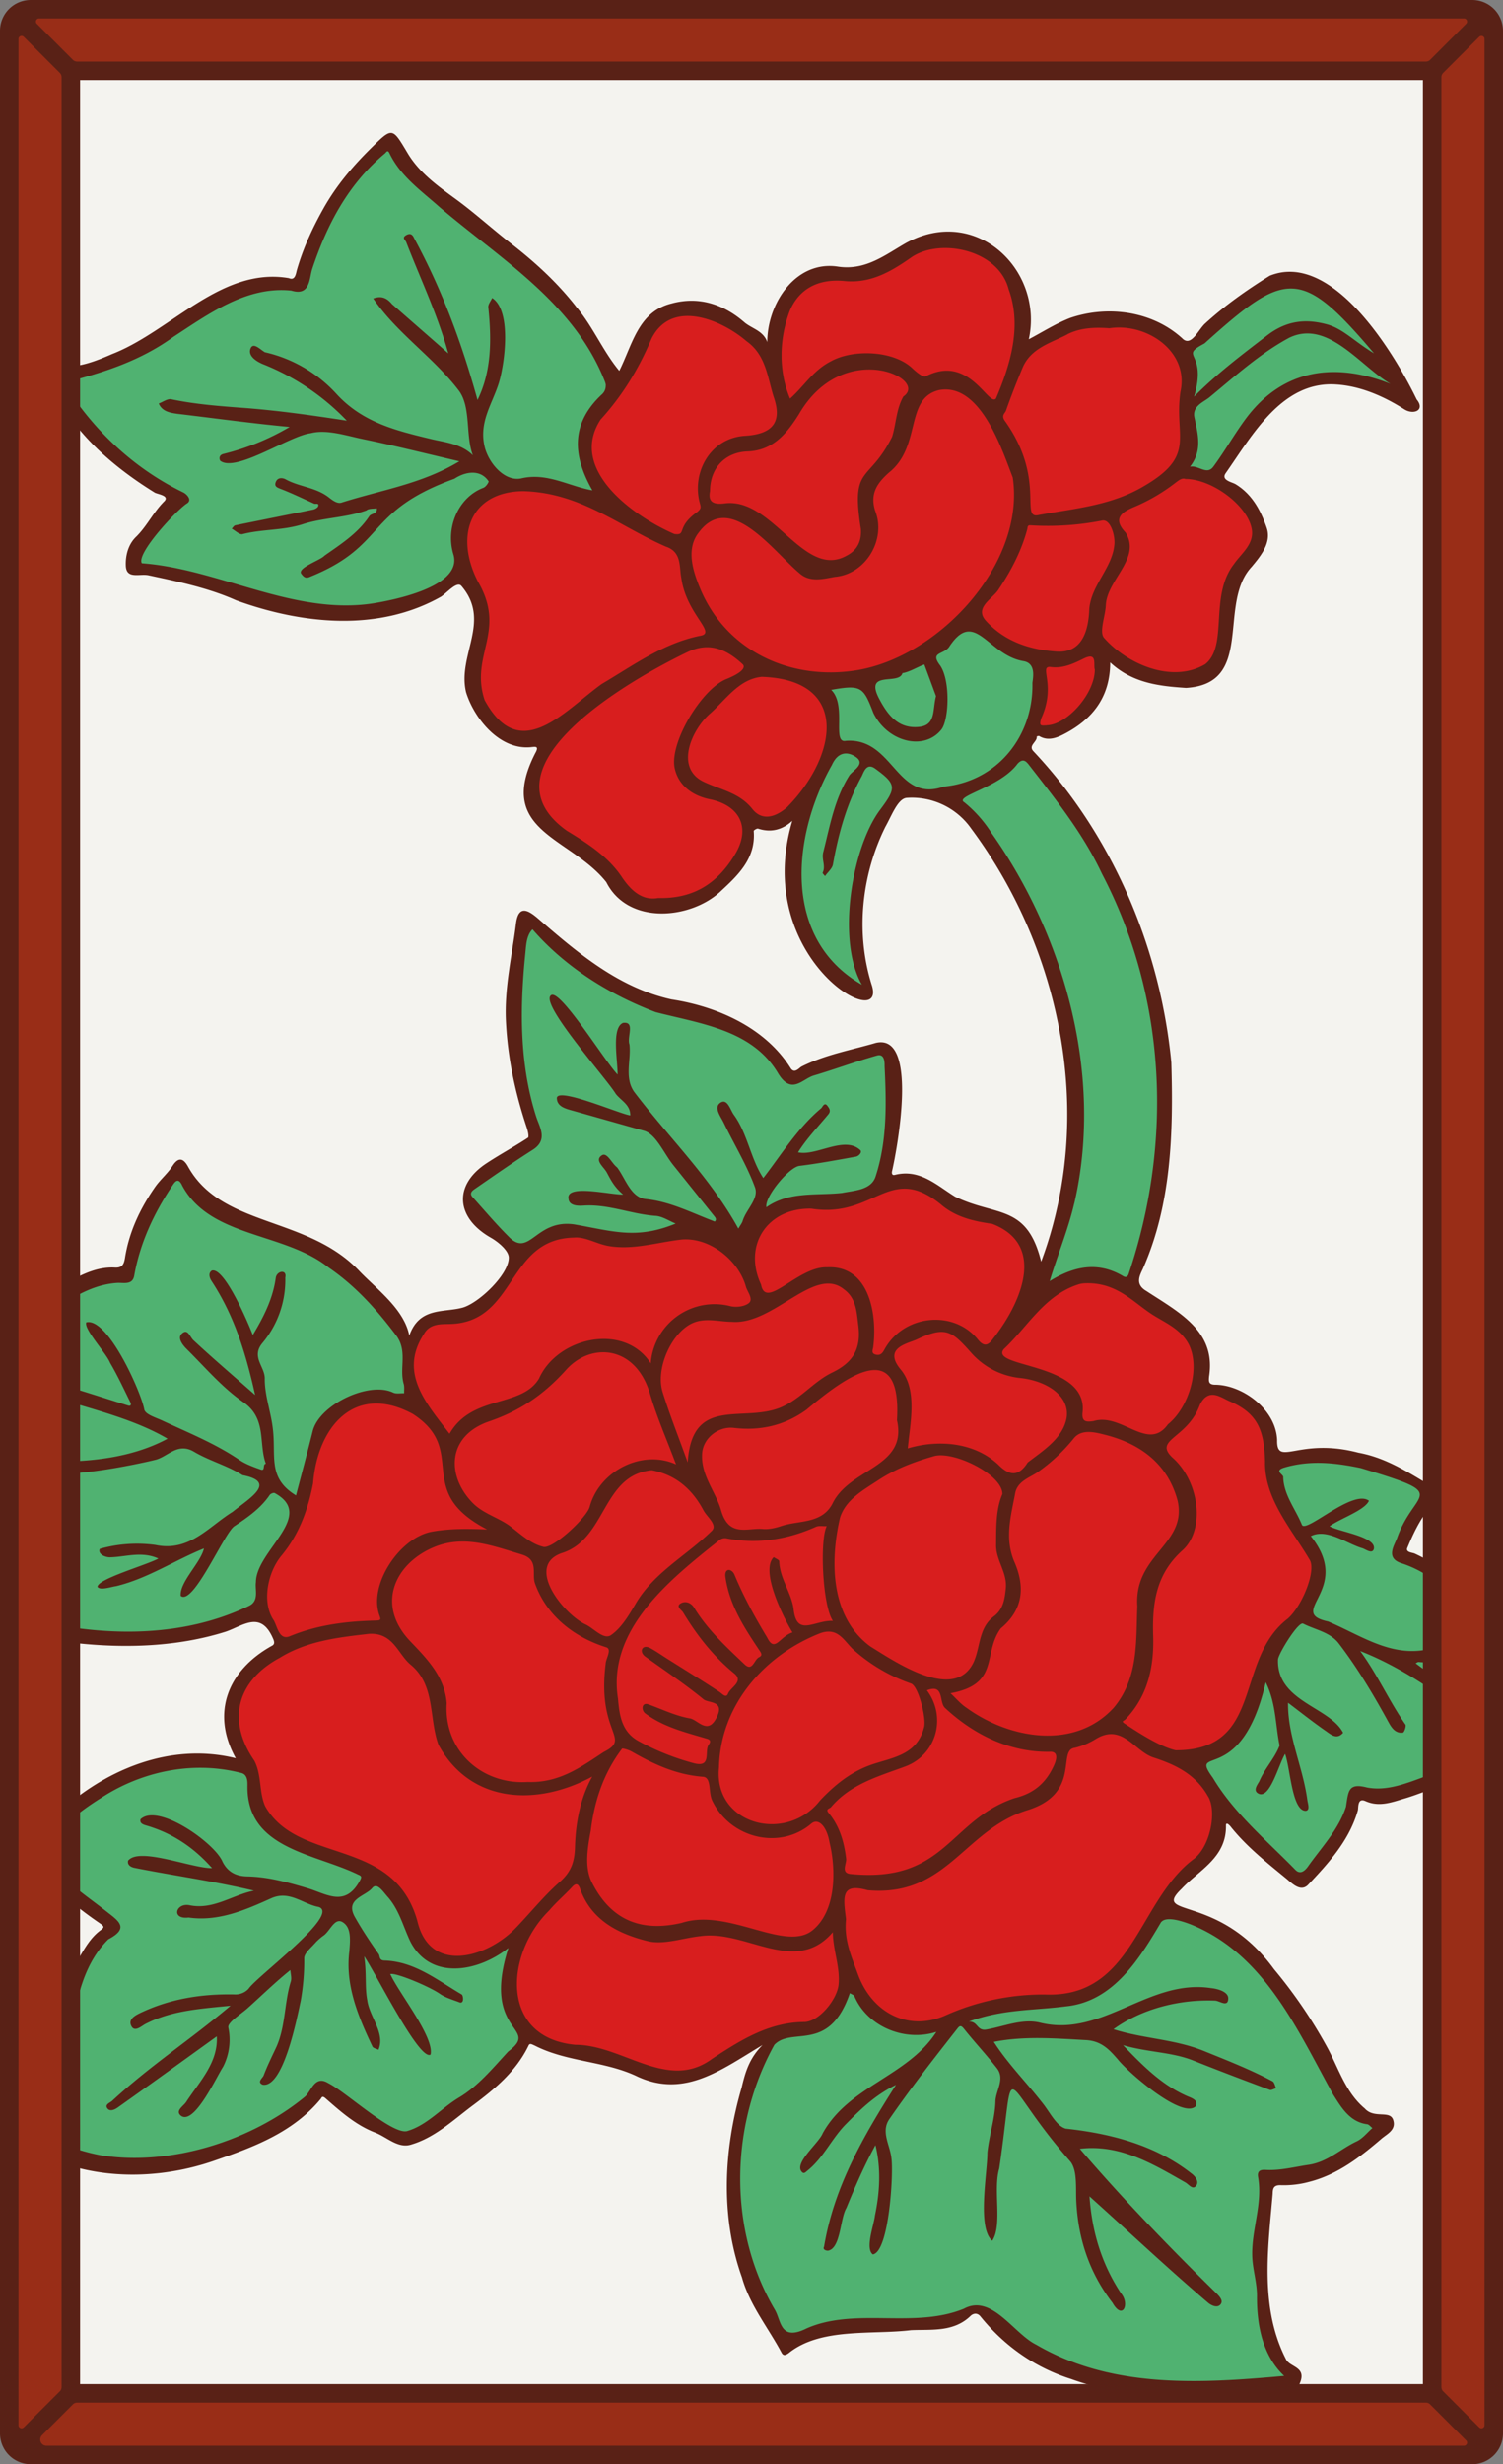 <svg xmlns="http://www.w3.org/2000/svg" xmlns:xlink="http://www.w3.org/1999/xlink" viewBox="0 0 976 1600"><rect x="0" y="0" width="976" height="1600" fill="#808080" stroke="none"/><defs><style>.cls-1{fill:none;}.cls-2{fill:#f4f3ef;}.cls-3{clip-path:url(#clip-path);}.cls-4{fill:#50b271;}.cls-5{fill:#d81e1e;}.cls-6{fill:#592116;}.cls-7{fill:#992d17;}</style><clipPath id="clip-path"><path class="cls-1" d="M960,22V1578a6,6,0,0,1-6,6H22a6,6,0,0,1-6-6V22a6,6,0,0,1,6-6H954A6,6,0,0,1,960,22Z"/></clipPath></defs><g id="Paper_Backing" data-name="Paper Backing"><path class="cls-2" d="M960,22V1578a6,6,0,0,1-6,6H22a6,6,0,0,1-6-6V22a6,6,0,0,1,6-6H954A6,6,0,0,1,960,22Z"/></g><g id="Wikipedia_Cropped" data-name="Wikipedia Cropped"><g class="cls-3"><path class="cls-4" d="M781.63,1549.7c-38.86.64-75.38-3.25-110.94-24-14.07-6.42-25.57-29.7-42.16-23.55-32.62,14.51-71-.39-103,13.2-13.62,8.12-22-.08-25.85-13.72-30.64-50.9-30.32-123.2-.26-176.05,15.6-13.22,42.18-2.53,47.84-31,.66-2.29,2-4.48,4.57-4.48,18.78,16.44,24.74,33.52,56.22,25.14,6.38,4.28,9.82-1,14.77-3.62,15.88-8.87,35-9.77,51.16-11.23,68,6,60.44-73.1,100.18-54.87,39.06,15.68,63.6,52.27,81.82,88.16,8.85,14.3,14.36,36.88,32.27,41.54,13.88,3.93,1.93,14.85-5.6,18.73-65.56,39.69-67.25-13-62.43,97.33C822.76,1554.46,871,1546.09,781.63,1549.7ZM89.53,1405.34c-25.63-1.22-61.85-7.42-80.25-22.07C54.4,1360,30.8,1295.53,65,1259.65c21.06-16.23-32.91-33.19-38.9-52.42-7.8-18.2,23.26-30.78,37.48-43.23,21.53-14.8,90.88-37.15,101.14-4.6-3.65,39.74,55.69,42,79.24,61.28,25.9,10.37,21.78,64.24,59.91,52.74,8.57,1,27.5-20.78,30.19-7.59-17.76,39.49,19.21,53.13.93,67-20,21.88-42.24,42.1-69.35,54.63-20.36-.12-35-21.37-52.5-30.2-6.17-4-9,3.85-12.58,7.24-33.34,26.65-69.72,38.59-111,40.8ZM844.2,1219.56c-23.85-15.91-44.42-40.28-61.14-64.75-11.46-13.68,4.86-14.44,13.43-20.88,15.64-10.1,14.45-32.59,24.67-45.63,5.42-.92,5.09-6.43,4.65-10.71-.06-4.82,9.87-20,14.28-24.45,28.13-23.57,14-45.55-3-71-36.29-55.77,46.54-35.09,75.75-23.64,42,17.93-39.82,43.56,19,63.07,22.95,14,31.15,40.48,48.14,57,0,5.74-.48,50.07,0,54.32-1.55,2.73,3,31-2.62,31.34-29.39-28.28-58.35,5.49-92.72,0-5.8-.09-5.88,5.83-6.87,10.16-7.6,16.38-18.11,37.25-33.59,45.19ZM81.6,1063.18c-81.73-2.37-96-13.45-42.44-82.25C29,970.21,12.52,958-2,954.35c-5.61-1.71-.2-100.76-2-104.18,0-3.49,3.6-4.37,6.49-4,23.62,19.51,47-19.44,73.14-17.22,14.33-2.26,15.87-45.4,33-61.55,10.77-16.93,23,23.38,36.3,21.7,46.49,17.13,112,39.14,120.26,97.16-1.92,7.27,6.85,22.67-5,22.38-46.06-12.86-57.93,28.73-64.26,63.31-1.18,2.86-5.09,4.32-4.15,8.08,1.28,18.14-20.22,29.72-21.61,47.87,1,35-62.22,32.76-88.58,35.27ZM681.66,835.83c-9.64-3.15,2.17-18.23,2.67-24.94,8.95-26,16.44-52.26,15.94-80.29-.78-73.8-26.66-155.41-79.19-210.67-4.18-12.35-21.72,2.38-30.34-6.4-27.21,9.24-34,59.17-35.39,88.36-4.55,9,15.93,46.31,2.22,40.91-97.08-72.64,5.59-135.95-21.55-196.42,7.65-8.16,22.41.62,29.93-5.15,15.91-8.06,34.21-10.65,47.46-24.09,12.9-22.41,28.29-4.52,40.66,3.88,11,6,22.27,1,20.39,22.06,2.89,18.25-17.93,42.55-3.17,51.08C750.16,583.87,777.16,713.1,736.88,828,730.4,842.14,709.64,814.06,681.66,835.83ZM338.5,811.41c-14.51-3.51-19.94-11.27-27.62-20.13-24.29-28,23.6-38.78,35.3-50-.47-23.58-13.23-52.5-11.71-77.15C335.6,654,333,587.43,349.91,602.4c51.21,62.74,120.18,41.31,165.46,97.42,14.27-2.29,61.54-33.6,63.17-8.23C583,801.5,566.81,764.24,488,789.77c-5.13,11.49-6.46,16-16.33,5.56-8.71,3.1-14.63-1.22-23.36-3.8C414.27,821.49,373.59,783.43,338.5,811.41Zm-111-414.58c-47.77,1.34-91.34-23.62-137.55-27.73-9.24-16.58,20.4-29.63,23.72-44.55-18.8-17-42.84-28.18-63.09-55.46-8.69-11-21.68-26.22.91-27.89,52.87-6.85,85-62,140-56.24,19.32-29.72,28.86-75.4,60.19-90.73,36.32,55,143.93,92.83,142.12,164.58-35.2,27.65,7.28,61.28-10.94,63.72-14.56-3.8-28.65-11.36-43.77-7.92-22.63-5.35-48.32,18.58-40.82,44.25,2.8,32.46-48.69,36-70.8,38Zm556.29-87.49c-4.87-1.74-18.19-.9-14.16-8.77,9.81-10.81-.05-23.71,2.68-35.76-1.94-10.43,4.67-22.09-.71-31.81-3-13.54,50.91-49.68,66.89-50.44C863,186.74,886,211,895.58,231.6c-6,9.71,13.25,10.8,11,19.3-12.49,6.24-29.67-10-44.07-5.91C821.08,245,810,289.59,783.75,309.34Z"/><path class="cls-5" d="M438,1348.65c-42.32-14.82-123-12.67-104.5-76.77,1.72-5.13-4.46-9.68-8.87-6.82-21.42,13.19-49.37,15-57.5-16.68-8.58-52.57-97.19-33-102.06-89-16.61-45.94-24.33-58.53,16.21-90.19-30.87-43.2,10.42-63.27,18.06-106.87,3-15.64,4.48-32,17.56-44,13.19-19.73,53,0,50.36-16.7-4.7-12-3.24-24,4.6-37.73,20.15-18.34,42.43.94,58.72-37.94,13.69-29.57,47.06-27.85,74.29-20.25,26.94-3.28,52.87-10.5,75.5,10,16.45-21.51,20.19-39.13,56.49-34.73,26,1.19,52.2-27.89,76.45-2.25,9.33,8.13,21.17,10.4,31.54,11.89,40.75,9.65,10.41,63.4,31.89,52.79,32.74-33.49,74.63,2.81,98.55,27.26,7.37,6.32-2.73,28.26,9.16,31.13C831.59,903.37,819.4,952,835,981c49.48,55.8-9.13,64.35-20,116.09-7.29,54.7-66.76,26-26.81,67.88,15.53,36.08-32,55.74-42.39,87.58-14.48,29.67-37.87,46.88-67.36,46.51-42.36-5-91.23,43.46-120.43-5.73-11.93-11.94-18.95,27.25-35.79,23.52-33-1.82-53.63,30.41-84.21,31.83ZM423.93,587.42C400.59,584.47,391.42,552,366,542.76c-23.05-14.18-25.82-33.79-10.55-56.12,6.24-17.95-35,2.06-44.47-30.61-6.57-16.31-.6-29.33,2.39-44-1.8-41.47-40.3-91.11,25.6-97,11-5.77,56.87,23.46,51.4,1.24-30.67-37.51,18.71-62.15,29-98,19.48-35.59,58-7.9,78.67,8,17.72-21.39,6.35-52.36,54.93-47.59,24.42.76,36.16-22.76,60.77-21.64,18,0,39.87,9.35,45.11,29.86,8.3,11.49-3.09,32.66,9.34,37.84,30-18.6,82.89-28.61,101.12,11.23,3.78,21.22.35,47.29-2,68.1,89.91,35.57,30.48,46.89,27.8,97.57-.21,80.54-78.8,8.35-80.49,29.84,2.88,19.9-23.65,51.58-42.15,41.29,11.33-70.95-3.44-31.39-42.15-73.51-22.52,15.37-43.44,37.17-73.6,39.89-6.68,2.59-18-.91-23.11,5.33,16.86,29.93-3.79,92.18-45.21,90.11C482.66,565.73,456.73,590.41,423.93,587.42Z"/><path class="cls-6" d="M976.83,1125.76c-15.82-19.56-38.11-31-57.57-45.79.66-.3,1.35-.92,2-.85,8.93,1,18.07-2.12,26.89,1.64,3,1.27,5.47-1.46,6.46-3.47,1.83-7-24.76-6-29.41-6-23.21,4-42.32-9.86-62.77-18.46-28-6.09,16.54-20.51-11.24-55.44,10.53-5.27,23.12,4.9,33.69,7.94,2.54,1,6.1,3.72,7.22.52,2-8.15-23-11.31-28.71-14.89,6.91-5,22.89-10.35,25.56-16.53-10.39-7.81-40.64,21.06-43.5,15.7-4.15-10.37-11.9-19.42-12.16-31.16,0-1.74-6.27-4.08.88-6.16,16.7-4.86,32.81-3.08,49.42.37,59.24,17.93,35.16,13.5,23.86,44.82-1.75,5.19-8,13.31,2.18,16.87,28.61,9.09,45.7,34.3,59.56,59,4,7.46,12.83,6,6.85-3.39-12.17-26.85-29.62-48.91-57.28-61.7-1.68-.78-6.13-.79-4.88-3.78,3.85-9.24,8.09-18.32,14.58-26.21,6.19-7.52,7-10.37,4.57-11.76-16.25-9.44-31.46-20.26-50.91-23.81C843.36,933,829,952.89,829.32,935c-.76-20-22.53-35.77-40.18-35.91-4.52,0-4.24-2.32-4-5.36,4.62-29.47-19.48-41.55-40.77-55.51-7.37-4.28-4.39-9.83-2.29-14.28,18.71-42.09,19.86-88.79,18.55-134-7.1-74.26-38.19-147.7-89.59-202.18-3.56-3.8,2.67-6.06,2.16-9.55,0,0,1.25-.52,1.61-.3,6.14,3.73,12.4.72,17.11-1.8,17.59-9.39,29-23.62,29-46,14.65,13.61,32.22,15.41,49.24,16.55,45-2.7,20.2-54.48,42.54-78.54,5.86-7,13.18-15.77,9.83-25.46-3.76-10.9-9.25-21.63-20.21-28.27-2.29-1.38-9.47-2.56-6.5-7,17.54-25.09,36.87-60.22,72-57.71,15.53,1,30.5,7.45,43.95,16,6.16,4,13.94.68,8.16-6.33-15-31-55.12-96.63-95.42-80.31-14.84,9.24-29,19.19-42,31.07-4.28,3.92-8.65,14.46-14.08,10.25C749,202.08,719.78,198,695,206.42c-9.54,3.7-18.33,9.36-26.93,13.87,9.75-45.08-34.36-87.6-80-62.38-13.59,7.81-26,17.77-43.68,15.25-27.7-4.42-46.16,23.9-46.15,49-2.59-7.53-10.12-8.77-15-13-13.55-11.72-29.52-16.89-47.1-12.12-21.64,5.27-25.38,26.52-34,43.75C391.55,228.06,385,212,374.27,199.33c-12.17-15.66-26.77-29.05-42.47-41.23-12.14-9.42-23.53-19.83-35.92-28.88-11.79-8.61-23.61-17.07-31.19-29.79-10.1-16.93-9.79-17-24.12-2.86-11.92,11.8-22.45,24.26-30.8,39.25-7.13,12.79-13,25.58-17,39.51-.65,2.27-1.05,7.08-5.16,5.27C143.68,173.06,111,215,72.88,229.85c-11,4.79-22.49,9.39-35.25,8.09-2.8-.29-7.29-.1-6.81,5.7,11.9,32.93,40.17,58,69.67,76.21,2,1.1,9.85,2,6.14,5.68-7.11,7.08-11.27,16.21-18.32,23.07-5.37,5.21-6.86,12.73-6.62,18.69.36,9,8.92,5,14.8,6.24,19.28,4.12,39,8.25,56.85,16.25,42.6,15.47,92.27,20.76,133.1-2.38,4.06-2.76,10.31-10.2,13.13-7,19.66,22.91-2.69,44.78,3.05,69,5.08,16.62,21.54,37.82,42.25,35.71,2.86-.29,5.38-.82,2.66,4-25.95,50.92,22.76,54.1,46.18,83.67,14.35,28.42,55.71,24,74.78,5.44,11.15-10.3,22.4-21.2,20.95-38.67,0-.46,2.08-1.75,2.83-1.51,8.34,2.68,15.62.89,22.22-5.07C487.94,622.52,576.94,672.18,566,639.33c-10.42-33.3-6.76-71,9-102.62,4-7.05,8-18.33,13.88-18.66a47.07,47.07,0,0,1,41.82,20c59,79.46,80.52,187.18,45.4,281.14-9.29-37.68-29.35-29.15-56-42.25-12-7.46-22.84-18.14-39-14.09-2.05.51-2.14-1.34-1.79-2.6,3.49-15.4,17.2-89.66-10.61-83.11-16.13,4.72-32.85,7.65-48.1,15.33-1.7.85-4.83,5.25-7.39.75-16.6-26.28-48-39.86-77.2-44.3-34.5-7.67-61.05-30.37-87-52.84-5.67-4.78-12.36-9.13-13.94,3.67-2.6,21.08-7.62,41.65-6.54,63.44,1.18,24,6.09,46.67,13.58,69.14.69,2.07,1.54,5.84.72,6.39-8.83,5.81-18.18,10.83-27,16.66-21.46,14.17-19.87,35.25,2.89,48.25,4.94,2.82,11.57,8.41,11.66,12.85.23,10.9-19.58,29.78-30.17,32.61-12.24,3.28-27.91-.53-34.43,18.11-3.26-16.8-20.24-29.42-31.81-41.26-33.8-36.53-89.26-28.63-111.61-68-2.44-4.57-5.72-8-10.26-1-3.24,5.05-8.11,9-11.54,14-9.62,13.86-16.72,28.92-19.38,45.71-.68,4.32-1.88,6.66-6.64,6.37-25.34-1.33-44.75,25.38-68,24.13-1.19-.13-2.63,2-3.95,3.07,8.77,12.7,26.65,3.3,36.34-2.61,11.66-7.18,23.06-13.69,37.06-14.62,4-.26,10,1.6,11.14-4.57,3.8-21.48,12.8-40.67,24.8-58.6,1.57-2.34,3.75-5.79,6.4,0,18.25,34,66.3,30.16,95,53.14,17.56,12,31.28,27.31,43.93,44.15,7.6,10.11,1.89,21.23,4.9,31.46.55,1.89.21,4,.28,6.07-2.42-.11-5.18.51-7.2-.46-15.7-7.5-47.9,7.88-52.17,25-3.46,13.89-7.19,27.71-10.86,41.79-18.85-11.45-12.7-25.59-15.13-44.06-1.33-10.67-5.3-21.23-5.15-31.8.11-7.74-9-14-1.6-23a63.65,63.65,0,0,0,14.92-42.58c1.21-5.57-5.72-4.39-6.2.37-1.9,13.59-8,25.47-14.9,36.91-2.9-7.52-18.41-44.27-26.59-41.81-2.66,1.76-1.31,5-.25,6.67,15,22.87,22.28,47,28.36,74.08-14.22-12.5-27.37-23.72-40-35.48-2.47-2.3-3.69-7.92-7.58-4.35-3.07,2.8.46,7.33,3,9.87,12,11.87,23.18,25.16,36.93,34.64,15.45,10.66,9.73,26.74,14.63,39.93-2.31.29-.17,4.94-3.32,3.82-4.75-1.69-9.68-3.44-13.8-6.23-15.71-10.67-33.21-17.68-50.27-25.65-4.17-1.94-10.65-3.81-11.55-7C91.63,903.58,69.73,855,56,858.62c-1.61,4.5,13.12,20.12,15.47,26.21,4.9,8.34,9,17.18,13.26,25.86.48,1,.45,2.55-1.58,1.91C66.78,907.49,50.48,902.13,34,897.43c-3.51-1-8.25-2.57-11.36,1.6-2.53,5.26,20.7,10.21,24.82,11.9,20.77,6.21,42.89,12.36,61.35,23.2-21.42,11.58-47.49,15-72,14.79-2.73-.13-5.31.27-5.77,3.32-.25,11.15,61.2-2.19,69.28-4.26,8.49-1.73,14.77-11.83,25.67-5.38,10,5.92,21.74,9,31.52,15.22,22.73,4.4,4.66,14.86-6.55,23.87-15.56,9.62-28.06,26.12-50.08,21.43a88.75,88.75,0,0,0-36.07,2.55c-1.54,3.45,3.69,5.63,6.83,5.48,10-.22,20.24-4.13,31.21.8-7.43,4.16-39.73,13.3-39.53,18.4,1.74,2.5,9.18-.13,12-.46,20.46-4.89,38.13-16.85,57.12-24.49-2.11,9.33-16,21.91-15.07,30.82,8.27,6.47,28.33-41.32,34.89-45.33,8.5-5.65,17-11.52,22.88-20.22.55-.81,2.41-1.58,3.2-1.25,27.12,14.75-12.12,37.43-12.16,57.87-.74,4.71,2.25,12.1-4.38,15.34-41.67,20.12-89.6,20.12-134.2,10.57C-13.14,1046.7,30,1001.44,43,986c9.83-10.07-11.25-14.85-16.73-20.78-7-3.29-19.1-16.94-26.22-14.31-2.4.85-1.92,4.59,0,6.07,11,8.15,22.14,16.08,33.32,24,1,.72,2.3.53.61,2.11-13.48,14.71-45.68,50.06-28.67,69.35a95.14,95.14,0,0,0,43.64,14.38c32.28,3.49,66.11,2.54,97.42-7.31,11.27-3.72,23-14.38,31.05,4.68,1.09,2.56.54,3.63-.67,4.32-28.24,15.51-40.23,43.21-23.65,73.11-48.56-12-97.33,13-128.67,49.5-3.32,3.84-9,7.66-4.34,14.83,11.65,17.77,27.5,31,44.74,42.82,3.1,2.12,2.94,2.68.35,4.61-7.43,5.54-11.35,13.87-16,21.42-22.22,30.85-4.59,80.22-39.57,101.81-3.13,1.61-9.32.32-9.23,5.93,0,3.56,4.84,1.52,6.4,3.23,36.73,29.83,89.35,32.24,132.78,17,25.22-8.73,50.65-18.17,68.63-39.87.64-.77.89-2.49,3.16-.5,9.86,8.62,19.73,17.46,32.23,22.26,7.63,2.93,14.68,10.29,23,7.91,15.77-4.5,27.81-16.14,40.63-25.69,14.2-10.58,28.07-22.11,36.06-38.81.83-1.73,2.32-.54,4,.13,21.17,10.84,45.68,9.88,66.85,20.18,30.72,14,54.46-4.7,81.06-20.56-9.25,9.17-11.48,19.07-13.64,27.83-11.64,39.9-13.86,83.57.27,123.07,4.94,17.82,17,32.58,25.69,48.85,1.26,2.36,2.77,1.53,4.5.39,20.85-16.9,53.91-11.87,79.57-15,13-.61,27.61,1.48,38.7-9.29,1.42-1.38,4.14-2.41,6.4.37,15.62,19.29,35.44,33.2,58.83,40.62,44.56,16.1,93.28,12,139.81,8.09,2.66-.25,6.81-.54,8.89-5.68,4.08-10.1-5.91-10-8.87-14.72-17.45-33.46-12-72.07-8.89-108,.08-3.15.39-5.77,5.43-5.52a62.61,62.61,0,0,0,18.37-2.2c18.33-4.69,32.91-16,46.9-28,3.5-3,9.21-5.49,7.73-11.49-1.7-7.68-12.26-1-18.63-8.11-12.33-10.34-16.74-25.38-24-39a316,316,0,0,0-34.94-51.43c-36.25-49.82-80.08-32.89-60-52.23,11.48-12.28,29.19-20.26,28.8-41.1,0-2.43,2.1-.42,2.94.63,10.32,13,23.31,23.25,36,33.68,3.92,3.22,9.57,9.33,14.5,4.09,13.31-14.13,26.55-28.57,32.18-48.1.51-1.75-.46-8.57,5-6.11,9.12,4.06,17.59.57,25.7-1.81,19.82-5.8,39-18.89,59.8-2.82,8.45.58,2.86-6.62-1.44-9.1-26.58-22.69-54.14,10.56-83.16,4.87-12.29-3.15-12,2.45-13.6,12.55-4.92,15-15.76,26.14-24.59,38.66-2.9,4.11-5.73,4.86-8.23,2.29-18.71-19.2-39.67-36.48-53.64-59.82-16.09-22.14,18.38,7,34.36-62,6.74,13.53,6.24,27.67,9,41.06-3,8.08-9.65,14.94-13.06,23-1,2.09-4.69,6.25-.62,8.27,7.47,3.65,13.06-19,17.26-25.8,3.43,9.57,4.47,37,13.38,36.94,3-.34,1.37-4.66,1.08-6.87-2.84-21.49-12.83-41.49-12.55-63.28,7.84,5.91,16.09,12.49,24.75,18.49,3.07,2.13,6.93,5.68,11,1-8.67-16.87-43.08-20.14-42.27-47.48,0-3.49,13.21-25,16.31-23.39,7.86,4,17.51,5.5,23.12,12.82,12.14,15.87,22.36,33,32,50.56,1.79,3.25,4.35,8.19,9.73,7.35.84-.13,2.26-4.36,1.57-5.24-10.66-15.37-18.3-32.75-29.36-47.7,25.35,9.86,49.68,26.43,71.47,43.5,3.51,2,22.81,21.8,24.37,16.67C980.78,1129.61,978.49,1127.68,976.83,1125.76ZM640.23,403.12c-7.7-8.51,4-14.12,7.94-20,8.27-12.32,15-25.09,18.86-39.38.34-1.28,0-2.8,2-2.66A182.38,182.38,0,0,0,715.67,338c5.51-1.05,8.46,9.79,8,15.25-1.18,15.31-14.86,26.26-16.3,41.9-.49,14.39-4.62,28.86-21,27.9C667.6,421.88,651.76,415.84,640.23,403.12Zm-84.17,32.1C513.65,442,471.43,423,454.48,381.69c-4.63-11.16-9.15-25.54-.6-36.12,20.3-27,48.32,12.54,65.46,26.79,6.72,5.95,15.56,3.45,22.71,2.2,20.31-1.74,33.56-24.36,26.25-42.88-3.74-11.75,2.11-18.63,8.75-24.66,21.74-17.15,10.13-48.35,32.79-53.75,26.6-4.79,40.45,37.57,47.81,56.81C665.93,365.93,610,426.51,556.06,435.22ZM607.81,452c-2.36,8.87.12,19-11.2,20-13.13,1.25-20-7.54-25.55-18-10.3-19.27,12.8-8.8,14.94-16.93,4.83-.83,9.53-3.92,14.22-5.62C602.89,438.66,605.55,445.86,607.81,452Zm71.93,19c-3.49.08-5.43.88-3.47-4.87,9.87-22-2.28-34.26,6.28-33,7.77.92,14.27-2.11,21.12-5.5,9.27-4.58,6.17,4.1,7.27,7.14C710.93,450.3,693,470.62,679.74,470.92ZM782.16,223c52.92-47.71,62.68-49.47,110.09,6.43-13-7.81-20.09-16-30.69-18.85-14.25-3.85-26.57-2.14-38.75,7.22-16.21,12.46-32.53,24.71-47.39,39.74C784.17,227.4,764.87,232.18,782.16,223ZM775.62,271c-1.5-7.32,5.77-9.8,9.71-13,16.63-13.72,32.77-28.4,51.81-38.67,25-12.16,46.07,18.32,65.8,29.91C867,235,833.19,239.5,809.17,271.61c-7.54,10.11-13.75,21.21-21.24,31.36-4.29,5.82-9.57-1.06-15.2.07C781,292.54,777.82,281.84,775.62,271Zm-5.65,40c17.18.13,39.81,17,42.8,32.14,2,10.06-6.65,16.06-11.41,23-16.34,20.86-3.55,53.08-18.75,65.13-21.39,12.66-50.55.07-65.66-17.08-3.31-3.81.75-13.85,1.12-21.05.62-16.76,23.31-30.57,12.83-47.39-8.73-9.21-2.25-13.27,5.4-16.51a119.84,119.84,0,0,0,26.78-15.59C765.3,312,767.49,310,770,311.06Zm-77-93.87c8.39-4.32,17.82-4.7,27.44-4,24.06-3.69,51.93,14.92,46.13,41.29-4.26,29.11,10.57,41.06-23.16,60.91-21.54,13-45.35,14.74-68.8,19.06-12.73,3.13,5.07-23.43-22.33-61.51-2.09-3.29.37-4.51,1-6.25,3.28-9.36,6.92-18.6,10.73-27.75C669.32,226.09,682.15,222.76,693,217.19ZM512.83,201.86c5.71-13.56,17.6-21.14,35.64-19.39,16.95,1.64,30.15-6.14,43.17-15.26C610,154.37,648.32,161.78,655,187.9c8.88,24.31.75,49.69-8.25,70.85-4.93,5.51-17.33-29.13-45.68-14.37-1.68.81-6.18-2.91-8.66-5.27-12.13-11.53-38.5-12.59-53-4.43-11.5,5.89-17.42,16.24-26.38,24.16C505.59,241.27,505.79,220.36,512.83,201.86Zm5.9,67.2c28.69-49.73,84.88-23.23,67.89-11.62-4.66,8.21-4.66,17.51-7.3,26.14-15.24,30.55-27,17.78-20.29,60,.51,7.94-2.43,13.7-9.28,17.23-27.7,15.53-47.78-37.76-78.94-34-7.24.95-11.23-.63-9.75-7.91,0-15,9.87-25.3,24.38-25.79C502.05,292.56,511.05,281.25,518.73,269.06Zm-95.65-49.21c13.08-26.09,45.66-12.18,61.77,1.76,12.81,9.09,13.54,24,17.82,36.93,5.26,15.87-1.35,23.37-18.91,24.44-22.59,1.38-34.73,23.92-29.32,43.7.76,2.81.88,3.45-1.36,5.52-14.54,10.15-6.81,15.58-15.16,14.53-26.48-11.41-69.09-41.86-47.92-74.31C404.26,256.79,414.91,239.21,423.08,219.85ZM294.44,360c6.09,20.76-38.3,29.5-51.85,31.72-51.55,8.11-100.39-22.36-150.47-26-3.92-6.21,22.9-35,29.52-39,3.21-2.28-.53-6-2.77-7.05C86.58,304,60.18,278.82,41.35,248.55c25.55-6.47,49.75-14.18,71.31-29.88,22.81-14.86,47.5-33,76.46-30,12.45,3.84,11.61-8,13.69-14.25,9.63-28.91,23.38-55,47.2-74.84.78-.65,1.64-2.67,2.87-.12,7.16,14.93,20.48,24.27,32.34,34.81,39.81,34,87.44,62.28,107.5,113.31a7.39,7.39,0,0,1-1.69,8.31c-20.43,18.9-19.36,39.74-6.36,62.51-15.44-2.69-29.36-11.76-46.36-7.74-10.95,2.16-21.3-10.35-23.7-20.94-3.63-16.07,5.19-27.63,9.39-41.3,3.78-12.55,8.37-46.63-4.41-54.95-.89,2-2.74,4.2-2.5,6.09,2.09,20.65,2.29,41.06-7,60.14-10.34-37.33-23.09-71.6-41.15-105-.86-1.82-2-3.71-5-2.13-3.31,1.76-.71,3.22-.15,4.66,9.27,24,20.46,47.28,27.3,72.22q-18.29-16-36.56-32c-3.41-4.14-7-5.52-12.16-3.64,15.26,22.48,38.91,38,55.34,59.49,8.38,10.77,4.38,29.43,9.36,42.32-7.78-7.6-18-8.34-27.08-10.53-22.82-5.49-44.74-10.75-61.82-29.65a89.78,89.78,0,0,0-46.21-26.74c-3-1.78-7.44-6.61-9.2-2.54-2.12,4.93,3.93,8.66,8.32,10.42a153.57,153.57,0,0,1,54.11,36.56c-22.81-3.49-43.58-6.47-66.15-8.22-16-1.18-32-2.35-47.83-5.68-2.41-.51-5.4,1.76-8.13,2.75,2.22,5.4,7.84,6.07,12,6.7,24.43,2.88,48.43,6.22,73,8.53a160.43,160.43,0,0,1-43,17.54c-3.3.83-2.64,3.68-2,4.47,10.21,7.72,45-16.33,58.63-17.94,10.45-2.72,23,1.58,34.42,3.92,20.24,4.16,40.3,9.23,62.16,14.32C273.85,314.29,248,318,221.59,326.39c-3.19.87-6.84-2.56-9-4.12-8.29-5.91-18.5-6.29-27.06-11-1.73-1-5.19-1.57-6.44,1.68-1.1,2.88.73,3.57,3.3,4.56,7.32,2.81,14.39,6.27,21.56,9.49,1,.45,3.31-.65,2.7,1.62-.27,1-2.08,2-3.34,2.26-16.83,3.46-33.7,6.76-50.53,10.22-.88.18-1.55,1.43-2.31,2.18,2.34,1.26,5.06,4,6.95,3.55,12.78-3.32,26-2.27,39.06-6.41,13.07-4.3,28.28-4.22,41.43-9,1.45-1.33,4.45-1,6.76-1.37.48,3.79-3.64,3.25-4.86,5.1-7.44,11.21-18.52,18.19-29.15,25.68-2.53,2.93-17.87,7.91-15,11.74,1.21,1.56,2.47,3.28,5.27,2.1,50.59-20.29,35.36-42.53,94.15-63.82,7.28-4.79,17.08-6.27,22.29,1.82-.67,1.63-2.06,3.54-3.62,4.14C297.5,323,289.17,342.76,294.44,360Zm20.23,94.49c-9.71-29.39,14.7-44.46-4.48-77.17-15.24-30.1-4.4-58.09,29.54-58.4,37.22.94,61.93,22.54,92.65,36,10.57,3.45,8.59,13.47,10.06,20.48,3.37,23.87,23.74,35.82,11.9,37.48-23.93,4.92-43.13,19.17-63.58,31.21C366.31,461.63,337.64,496.8,314.67,454.52ZM477.5,554.37c-10.76,18.08-25.94,29.34-50.1,28.72-10,1.85-17.37-4.31-23.64-13.69-8.93-13.36-22.4-21.9-35.67-30-58.72-41.74,43-99,77.8-115.75,14.45-7.2,25.77-2.17,36.3,7.59,2.53,2.35-1.37,6-10.59,9.71-16.13,6.55-37.11,41.52-33.45,58,2.52,11.29,11.79,17.77,22.73,20C480.3,522.84,487.63,537.34,477.5,554.37Zm33.56-30.2c-7.56,6.5-16.18,9.1-22.53,1.07-8.72-11-21.6-12.54-32.66-18.18-17.7-9.63-6.13-34.24,5.71-44.16,10.16-9.21,18.57-22,33.05-23.44C552.31,441.32,543.71,491.1,511.06,524.17ZM571,526.48c-18.25,25.28-27.6,84.78-11.32,112.9-52.2-29.92-45.25-97.13-19.42-142.77,4.38-9.68,11.43-8.14,15.85-4.86,6.07,4.52-2.68,8.72-4.64,11.84-9.68,15.43-12.52,32.68-16.88,49.71-1.23,4.8,1.78,9-.4,13.34-.19.38,1,1.46,1.54,2.21,1.78-2.53,4.68-4.86,5.16-7.61,3.53-20,8.92-39.31,18.63-57.15,1.27-2.32,3-9.26,8.83-5C582.51,509.38,582.09,511.69,571,526.48Zm41.9-15.75c-31,11-32.51-31.9-63.57-29.73-9.38,2.05.77-23-9.59-33.08,19.57-3.45,20.9-1.92,27.36,14.92,9.11,18.87,32.94,25,44.2,10.85,4.91-6.18,6-31.86-.85-41.66-7-9.2,2.91-6.6,6.3-12.64,16.55-24.42,24.67,6.31,48.21,9.95,7.62,1.59,5.94,10.06,5.45,14.09C671.16,477.62,648,507.3,612.87,510.73Zm84.71,270.58c18.95-81.93-5.83-172.66-53.79-240.47A83.13,83.13,0,0,0,626.26,521c-7.13-4.09,23-9.52,34.47-25.07,3.51-3.82,5.56-1.69,7.41.69,17.46,22.43,35.23,44.68,47.42,70.67C757.49,647.52,761.67,741.55,733,826.9c-.76,2.64-2.36,2.48-3.56,1.77-16.71-10-32.46-6.31-47.82,3.16C686.77,814.72,693.54,798.6,697.58,781.31Zm2,52.87a15.71,15.71,0,0,1,4.7-.93c21.12-.91,31.57,12.56,44.66,20.72,8.36,5.21,17.57,9,22.86,18.69,8,15.53.17,41.28-13.4,52.13-12.95,18.18-29.95-7.67-48.34-2.09-5.13.79-7.8.3-7.08-5.87,3.33-32.43-60.63-28.57-51.24-40.79C667.25,861.56,677.91,841.51,699.6,834.18ZM549.45,1206.89c-1.33-11.06-4.25-21.2-11.43-29.82-2.14-2.55.85-2.81,1.51-3.6,12.62-15,30.66-20,48.13-26.45,20.49-7.53,27.22-32.15,14.23-49.5,11.52-4.51,7.68,7.78,11.81,11.47,18.86,17.56,42.68,29.16,68.79,28.42,5.43.32,2.91,6.64,2,8.69-5,11.09-12.6,18.26-25.65,21.42-42.71,14.36-44.77,55.31-106.57,49.25C545.79,1216.1,549.83,1210,549.45,1206.89ZM419.2,1112.65c11.93,8.83,26.15,12.22,40,16.34,3.08.92,1.61,3,1.06,3.72-3.15,4.13,2.25,15.33-9.79,12.11a161.82,161.82,0,0,1-35.82-14.33c-11.21-6.12-12.44-17.23-13.38-27.74-7-44.9,33.92-77.34,65.61-102.55a5.88,5.88,0,0,1,5.29-1.26c20,3.74,39.16.66,57.67-7.59,1.94-.87,4.51-.31,7-.42-4.59,8.94-2.81,51.52,4,61.49-12.25-.49-23.75,11-25.57-8.19-1.7-10.64-8.93-19.5-9.28-30.51,0-.93-2.31-1.78-3.55-2.67-9.2,8.93,7,40.53,12.19,48.88-8.29,2.49-11.43,13.48-16.41,3.4-7.91-13.11-15.29-26.47-21.16-40.61-1.54-4.12-6.39-5-6.07.54,2.33,18.21,12,33.14,21.88,47.93,1.34,2,2.64,3.58,0,4.85-3.2,1.51-4.17,9.52-9.31,4.66-11.93-11.32-24.1-22.54-32.81-36.8-1.86-3.06-5.27-4.57-8.4-3-4,2,.35,4.6,1.11,5.86,9,14.93,19.6,28.53,33.29,39.76,6.47,5.31-2.28,8.93-4,13.16-1.29,3.15-3.63.14-5.68-1.22-11.21-7.38-22.64-14.41-34-21.58-3.63-2.29-7.14-4.79-10.9-6.81-5.09-2.63-7.39,2.22-3.36,5.39,12.75,9.19,25.88,17.92,38,27.86,3.27,2.68,13.9.74,8.69,11.55-5.83,12.09-12.23,1.79-17.53.87-9.13-1.58-17.81-5.81-26.64-9C416.57,1104.85,416.15,1110.59,419.2,1112.65Zm-22.4-51c-4.71,3.27-10.88-4.07-16.3-6.78-14.11-6.32-39.85-37.9-15.82-46.41,29.22-9,26.2-50.92,58.58-53.84,15.75,3,26.35,12.49,33.57,26.06,2.29,4.3,9,9.2,5.62,13.05-16.19,16-37.77,27.13-49.69,47.58C408.36,1048.74,403.59,1056.93,396.8,1061.64Zm70.08,85.9c.92-40,28.86-72.54,65.61-87.06,11.84-4.34,15.63,5.22,21.85,10.76a110.89,110.89,0,0,0,37.22,21.86c4.93,1.73,9.94,22.39,8.57,28.1-4.63,19.32-22.31,20-36,25.22-12.85,4.89-22.57,13.1-31.54,22.51C510.6,1197.33,463.08,1184.66,466.88,1147.54Zm98.39-78.44c-26.09-19.09-26.39-55.39-19.78-83.73,3.69-11.69,15-17.85,25.11-24.49,11.17-7.32,23.12-11.76,35.85-15.42s44.57,11.91,44.48,24.62c-4.29,9.76-4,21.47-4.1,33.23-.08,9.85,7.29,17.72,6.31,27.9-.7,7.2-1.68,13.72-7.8,18.32-9.87,7.41-8.65,19.65-13,29.47C620.07,1105.5,581.67,1079.22,565.27,1069.1Zm82.79-118.29c-15.49-14.31-38.66-16.31-58.57-10.38,1.34-15.61,6.53-37.62-4.43-51-12.09-14.36,4.39-17,10.23-19.73,18.84-8.89,22.79-5.56,35.54,8.82a49.17,49.17,0,0,0,31.83,16.21c18,2,32.39,12.27,29.89,26.23-2.54,13.05-15.26,20.94-25.2,28.61C661.44,959,655.32,958.28,648.06,950.81Zm-65.6-28.7c7,31.06-30.84,30.76-42,54.4-7,13-21.61,10.52-33.07,14.33-3.84,1.27-8.11,2.27-12.06,1.93-10.15-.87-22,5.56-27.09-12.16-3.5-12.2-13.21-22.58-12.31-36.86.64-10.13,10.65-17.81,20.64-16.64,17,2,32.8-1.44,47.1-11.8C548.46,894.51,585.73,866.56,582.46,922.11Zm-42.1-30.9c-12.46,6-21,17.91-34.57,23.07-24.62,9.2-56.46-7.73-59.22,35.22-6.11-17-11.79-31.13-16.29-45.65-4.59-14.78,5.05-37,18-44.06,8.78-4.78,18-1.59,27-1.55,27.15,2.21,53.49-36.77,72.73-21.11,8,5.79,8.26,14.52,9.39,23.8C559.26,876.21,553.58,884.83,540.36,891.21ZM439,950.83c-21.75-10-49.72,4-56.08,27.53-1.91,7.07-23.92,27.52-30.07,26-8.1-1.93-14.5-8-21.23-13.14-7.68-5.85-17.71-8.23-24.72-15.42-17.13-17.56-16.6-43.49,10.66-52.88,20-6.86,35.4-17.2,50.1-33.54,16.24-18.07,45.2-15.84,54.46,15.75C426.65,920.49,433.18,935.21,439,950.83Zm-100.15,58.53c11.29,3.36,6.31,12.62,8.55,18.75,7.55,21.14,25.47,34.9,46.22,41.46,4,1.22-.14,7.1-.32,10.65-5.71,45.54,17,48.16-1.13,57.28-14.5,9.46-28.8,20.33-49.58,19.52-29.25,1.91-54.52-19.92-52.52-51.16-1.35-17.34-12.79-28.79-23.66-40.19-22.27-23.35-10.34-49.67,14.12-60.58C300.78,996.08,319.57,1003.59,338.88,1009.36Zm65,126.12c.34-.55,4.49.75,6.48,1.89,14.4,8.25,29,15,46.18,16.27,5.67.42,3.37,10.24,6,15.49,11.48,24.32,43.8,32.54,64.44,14.84,4.42-3.61,9.91,1.64,11.73,12.38,4.2,17.31,4.58,44.57-11.28,57.16-17.93,14-54.53-14.8-84.7-5-26.12,6.11-45.91-1.51-58.39-26.34-4.9-9.75-2.77-22.31-.69-33.55C386,1169.14,392,1151.21,403.9,1135.48Zm223.43-26.82c-3.59-2.45-6.48-5.92-10.05-9.25,32.36-5.92,20.66-25.73,32.64-42.11,14.7-12.16,15.78-27.1,8.9-43-6.6-15.27-2.34-29.85.44-44.7,1.47-7.88,9.37-10.14,14.45-13.64a114.42,114.42,0,0,0,23.68-22.12c5.15-6.26,14-3.81,20.13-2.27,22.92,5.78,40.73,18.72,47.21,42.74,6.47,28.55-28.39,34.85-26.14,68.59-.91,22.71.88,46.43-15.23,65.82C697.8,1136.75,655,1128.93,627.33,1108.66ZM610.72,781.81c9.79,8.53,21.64,11.12,33.6,12.84,36.07,13.85,17.82,52.74.55,74.56-3.41,4.83-6.17,5.1-9.83.57-15.76-19.54-48-16.24-60.49,6.05-1.07,1.91-2.25,4.37-5.44,3.8-4-.71-2.08-3.48-2-5.5,2.55-20.75-2.56-52.69-30.05-51.28-18.94-.7-39.78,28-42.84,11.26-12-25.83,4.37-50,32.65-49.33C567.85,791.28,577.46,755,610.72,781.81Zm-281,20.53c-8-8-15.29-16.67-22.87-25.07-2.28-2.52-.13-4.18,1.47-5.29,12.44-8.57,24.81-17.26,37.55-25.36,10.25-6.5,4.49-14.67,2.28-21.66-11-34.39-10.58-70.78-7-106.09.52-5.16.69-11.56,4.63-15.45,21.2,24.45,49.7,42.26,80,53.77,29.39,7.59,62.94,11.47,79.66,40,8.67,13.91,15.49,3.39,23,1.14,13.75-4.09,27.23-9.11,41-13,5.25-1.5,5,5.07,5,7,1.15,24.12,1.73,48.46-5.9,71.67-2.91,8.83-14.06,9-21.7,10.57-16.52,1.81-34.33-1.21-49.19,9.29-1.3-6.69,14.7-26,21.47-26.86,12.29-1.51,24.49-3.81,36.69-6,1.9-.34,4.27-2.94,2.8-4.27-10.31-9.56-28.71,4.2-40.4,1.46,5.48-8.79,12.88-16.45,19.5-24.44,2.21-2.49.63-4.28-.36-5.67-2-2.78-3.26.69-4,1.42-15.38,12.88-25.72,29.86-37.69,45.4-8.37-12.62-10.14-28.89-19.36-41.39-2.18-3.28-4.08-10.39-8.43-7.55-4.67,3,.09,8.91,2.09,13.06,6.73,14,15,27.41,20.3,41.91,2.68,7.34-5.68,14.26-8,21.8-.42,1.4-1.43,2.62-2.8,5-18.11-33-45-58.95-67.59-88.69-6.63-9.29-1.95-20.77-3.13-30.9-1.78-4.93,3.91-15-4.12-14-7.66,3.08-3.51,24.08-3.57,33.56-8-8.1-37.93-56.85-43.38-51.35-7,5.75,36.46,54.23,42.16,63.86,3.5,4.49,9.53,7.06,9.45,14-6.22-.64-48.91-19.32-47.66-10.79.31,5,5.58,6.41,9.57,7.53,15.66,4.39,31.37,8.87,47,13.25,7.83,2.19,12.81,14.55,19.05,22.33q13,16.2,26,32.4c1,1.29,2.55,2.64.92,4.21-14.51-5.42-28.89-13.07-45.12-14.63-9.55-1.22-13-13.56-18.34-20.56-3.56-2.62-6.46-10.12-10-7.73-4.73,3.2,1.3,7.32,3.34,11.07,2.51,4.61,4.68,9.31,10.59,14.29-7.85.32-37.26-7-35.45,2.66.28,5.06,6.86,4.74,10,4.54,16.06-1,30.89,5.6,46.58,6.68,4.42.31,8.66,3.24,13,5-25.54,10.46-40.7,4.93-65.74.54C347.45,791.28,343.86,817.78,329.74,802.34ZM275.37,866c4-7,11.54-6.11,17.19-6.36,42.84-1.34,36.35-55.29,80.23-56.07,7.13-.69,14.64,4.09,22.15,5.42,16,2.83,31.52-2.29,47.21-4.1,18.6-1.91,37.67,13.52,42.33,30.91,1.18,3.42,4.81,7.81,1.79,10.29-2.76,2.27-8.27,2.92-12,2a41.53,41.53,0,0,0-51.71,37.14c-17-26.62-60.42-17.28-72.51,9.8-11.34,19.18-43.55,10.34-58.13,35.9C276.14,910.48,259,891.05,275.37,866Zm-97.84,185.75c-7.56-11.56-3.8-30.78,5.28-41.73,11.24-13.54,17.14-29.51,20.49-46.85,2.82-36.65,26.91-65.51,64.75-45.11,36.78,23.86-.3,49.86,48.26,75-13.21-.46-24.38-.62-35.88,1.46-21,3.81-41.41,34.7-34,54.44,1.13,3,.7,3.17-3,3.27-18.89.5-37.41,2.81-55.27,10.19C181.06,1065.33,180.06,1055.57,177.53,1051.71Zm3.67,24.93c18.14-11.41,39-13.56,58.33-15.82,15.93-1,18.82,13.17,27.12,20,16.24,13.4,11.74,34.72,18.07,52,21,38.37,64.12,40,99.86,20.66-7.77,14-10.79,30-11.21,45.65-.25,9.74-2.5,16.29-9.95,22.81-10.25,9-18.85,19.82-28.35,29.68-18.79,19.56-55.93,30.44-64.07-4.41-15.4-54.93-77.05-36.39-98.73-74.33-4.19-9.18-2.21-20.28-7.12-29.7C147,1116.87,154.05,1091.5,181.2,1076.64ZM330,1332.06c-9.87,10.67-19.56,22.46-31.76,29.74-11.61,6.93-20.69,18-33.77,21.86-9.48,2.8-40-25.48-51.14-31-9.06-5.67-11.07,5.13-15.39,8.8-34.87,28.65-87.25,45.13-132.23,38-18.14-3.35-35-11.32-52.45-15.51,44.69-17.85,20.23-88.11,57.06-124.76,14.15-7.43,6.46-12.06-1.51-18.34-14-11-29.54-20.83-39.4-35.85-5.55-8.45,5.87-12.54,10.28-17.23,7.48-7.94,16.67-14.58,26-20.42,26.51-17.33,59.68-24.18,90.52-16.27,4.62.77,4.52,5.73,4.49,8.3-.74,41.19,43.47,43.89,71.89,57.79,2.57,1,2.29,1.83.74,4.55-9.49,16.68-21.28,8-33.43,4.34-12.73-3.81-25.57-7.43-39.26-7.71-5.77-.12-12.19-1.69-16.15-9.56-4.87-12-41.94-38.4-53.25-27.53-.63,2.46,1.42,3.35,3.47,3.94,16.66,4.83,30.67,13.82,43,27.76-13.06.22-47.28-14-54.55-4.82-.61,3,2.14,4.24,4.19,4.65,25.89,5.11,51.76,8.66,77.53,14.82-14,2.81-26.21,12.47-41.5,9.51-9.13-2.05-12.55,9.28-.91,7.92,19.47,2.7,36.64-4.85,53.62-12.49,11.88-5.35,20.64,3.78,30.92,5.65,14.27,4.84-40.55,45.27-45.63,53.13a11.55,11.55,0,0,1-9.1,3.63c-21.14-.42-41.61,2.76-60.9,11.91-3.86,1.84-8.4,4.31-6,8.8,2.14,4,6.65-.26,8.89-1.43,16.51-8.58,34.33-9.89,55.44-11.93-27.38,23.07-51.8,38.57-76.89,61.77-1.4,1.28-4.71,2.26-3.26,4.62,1.66,2.69,5,1,6.73-.19,21.48-15.23,42.81-30.68,64.47-46.3,1,17-11.31,29.47-19.87,42.59-1.89,2.83-7.52,5.86-3.14,9.1,8.59,5.64,22.94-25.62,27.1-31.92a38.49,38.49,0,0,0,3.41-25.51c-.64-3.4,8.31-8.67,13-13,9.06-8.16,17.79-16.7,27.29-24.32.14,2.48,1,5.19.29,7.42-4.41,14.22-3.29,29.67-9.78,43.4-2.74,5.8-5.57,11.59-7.84,17.57-.67,1.79-4.66,4.38-.58,6.05,13.47,2.08,22.26-43.54,24.61-54.4a147.55,147.55,0,0,0,2.28-27.66c0-3.41,4.6-7,7.37-10.23a36.38,36.38,0,0,1,5.54-4.79c4-3.1,6.93-11.4,11.87-8.57,6.11,3.51,5,12.09,4.54,19-2.81,22,5.76,42.37,15,61.87.49,1.07,2.58,1.4,3.93,2.08,4.51-11-5.82-21.18-7.3-32.15-1.66-8.65-.29-16.89-2-28.52,7.28,10.41,35.9,68.36,43.1,63.8,2.55-11.31-20.75-40.18-26.15-52.27,3.87-1,25.47,8.15,32.15,12.79,3.85,2.68,8.69,3.94,13.14,5.71,2.84.47,2-4.55,1.19-5.2-16-9.37-30.76-21.52-50.28-22.07-3.6-.11-2.78-2.87-3.71-4.19-5.47-7.8-10.81-15.76-15.47-24.06-6.64-11.81,6.75-13.38,11.24-18.83,3.18-3.85,6.94,2.23,9.87,5.49,7.67,8.52,10.25,19.56,15,29.46,13.32,25.56,44.53,19.16,63.57,3.94C312.28,1321.12,351.66,1315.75,330,1332.06Zm132.21,4.87c-28.86,21.09-57.87-9.24-88.53-9.25-49.52-4.61-45.5-59.29-17.18-87.09,4.64-5.49,10.2-10.2,15.1-15.48,2.78-3,4.17-1.38,5.08,1.22,7.32,20.67,25.13,29.33,43.79,34,10.53,2.61,22.82-2,34.33-3.2,29.67-4.3,61.58,26,86-2.57.18,12,4.78,22.46,3.77,33.91-.84,9.52-12.61,24.3-22.33,24.4C499,1313.06,480.58,1324.86,462.19,1336.93Zm310.55-87.61c48.22,19.07,69.73,68.72,93.06,110.85,4.89,7.61,10.41,17.59,21.93,19.07,1.24.16,2.31,1.64,3.45,2.5-3.38,2.94-6.33,6.8-10.24,8.64-10.46,4.91-18.89,13.43-31.28,15.24-9.3,1.36-18.43,3.84-27.93,3.27-3.69-.22-5.44,1-4.78,4.77,3,17.34-4.26,33.91-3.83,51,.23,8.89,3.27,17.76,3.09,26.6-.1,18.34,3.63,38.25,17.68,51.4-54.91,4.95-112,8.34-161.12-20.32-14.6-7.2-28.84-33.07-46.82-23.33-32.24,13.29-70.75-1.12-102.21,12.82-17.27,8.6-16.4-5-20.63-12.17-30.57-51.83-29.2-119.81-.27-172,11.48-12,35.58,5.74,49-33.52,1,.68,2.58,1.12,3,2.08,8.57,20,33.06,29.58,53.19,23.06-18.52,28.89-56.81,35-73.82,65.87-2.36,6.13-18,18.58-13.93,24.58,1.62,2.23,2.7.72,4-.32,10.44-8.33,15.77-20.89,25-30.21s18.72-18.77,32.53-25.53c-21.61,34-40.26,66.4-46.72,105.1-1,1.67,1,2.62,2.55,2.59,8.34-1.47,7.79-20.81,11.95-27.74,5.62-13.67,11.44-27.19,18.88-40.8,3.76,15.54,2.79,30.72-.34,45.79-.62,6-6.51,21.35-1.37,25.16,10.55-1.66,13.49-52.36,12.09-62.31-.81-8.53-7-17.19-1.42-25.44,13.94-20.21,29.12-39.61,44.28-58.93,1.52-2,2.46-2,4.16.11,6.94,8.72,14.6,16.87,21.45,25.67,5.48,7-.73,14.4-.93,21.63-.32,11.12-4.12,22.08-5.24,33.24,0,13.27-6.81,48.92,3.16,57.17,6.77-10.18.45-33.11,4.54-46.91,11.2-76.38-1.54-58.66,46.14-4.6,4.63,5.69,3.51,16.92,3.86,25.08,1.06,24.69,8.37,47,23.51,66.66,6.65,11.74,11.41.81,5.56-6.13-12.73-19.25-18.91-40.35-20.45-62.91,25.66,23,50.68,46.66,76.92,69,2.45,2.08,6.12,3.49,8.07,1.25,2.2-2.51-.62-5.35-2.75-7.5-30.6-30-60.72-61.19-88.52-93.66,26.16-3.15,47.51,9.89,68.54,21.86,2.21,1.28,4.71,5,6.93,2.23s-.66-6.39-3-8.06c-23.38-18.42-52.64-26-81.56-29.09-6.28-1.66-10.54-11.12-15.58-17.19-10.26-13.13-22.24-25.15-31.2-39.18,19.76-3.87,39.48-2.26,59.34-1.16,10.58.38,15.79,6.38,21.23,12.59,6.4,8.14,41.82,39.1,50.57,30.36,1.89-3.93-2.77-5.36-5.13-6.37-16.21-7-28.34-18.92-42.08-33.26,16.55,4.77,31.64,4.4,45.67,10,16.44,6.54,33,12.82,49.57,19,1.09.41,2.75-.68,4.14-1.07-.75-1.53-1.09-3.83-2.31-4.48-14.39-7.65-29.52-13.56-44.63-19.69-19-7.72-39.45-7.93-58.65-14.11,18.56-13.43,43.12-19.51,66-18.59,3,.19,8.54,4.64,8.51-1.52,0-4-6.07-6.06-11.1-6.58-40.55-6.25-70.75,32.42-111.13,22.42-11.57-2.76-23.23,2.4-34.7,4.45-6.42,1.15-5.5-5.33-11.47-5.14,21.68-8.14,42.54-7.21,62.87-9.89,30.69-3,47.62-30.42,61.82-54.51C756.91,1244.13,766.27,1246.88,772.74,1249.32Zm12-82.46c5.47,10,1,32.84-10.18,40.64-35.82,27.38-38.95,89.93-96.06,87.53a155.46,155.46,0,0,0-64.4,13.49c-23.74,10.68-47.77-1.08-57.11-26.87-4-11.1-9.06-21.78-7.65-35.55-1.85-14.63-3.34-23.64,14.08-18.78,51.12,4.54,62.35-38.67,103-51.76,36.2-10.82,19.67-39.38,31.56-40.71a46.45,46.45,0,0,0,13.8-5.87c17.11-10.16,24.83,8.15,37.22,12.17C763.43,1145.82,776.65,1152.11,784.71,1166.86ZM836.23,1051c-35,26.8-15.07,85.57-72.84,85.45-9.22-2.13-21.41-9.52-33.34-17.49-2.12-1.42-.09-1.69.55-2.35,14.73-15.16,18.84-34.29,18.23-54.25-.65-21.29,1.69-40.15,19-55.72,14.69-13.21,11.24-43.5-5.47-59.33-14.73-12.8,8.48-12.54,16.79-35.14,5.65-11.47,13.63-4.78,19.16-2.41,18.39,7.87,22.67,18.87,23.15,39.36-.4,24.21,17.39,43.86,29.07,63.8C854.68,1019.9,845.74,1042.6,836.23,1051Z"/></g></g><g id="Red_Japanese_Frames" data-name="Red Japanese Frames"><path class="cls-6" d="M0,20V1580a20,20,0,0,0,20,20H956a20,20,0,0,0,20-20V20A20,20,0,0,0,956,0H20A20,20,0,0,0,0,20ZM924,1548H52V52H924Z"/><path class="cls-7" d="M952.1,15.41,928.69,38.83A4,4,0,0,1,925.86,40H50.14a4,4,0,0,1-2.83-1.17L23.9,15.41A2,2,0,0,1,25.31,12H950.69A2,2,0,0,1,952.1,15.41ZM40,1549.86V50.14a4,4,0,0,0-1.17-2.83L15.41,23.9A2,2,0,0,0,12,25.31V1574.69a2,2,0,0,0,3.41,1.41l23.42-23.41A4,4,0,0,0,40,1549.86ZM936,50.14V1549.86a4,4,0,0,0,1.17,2.83l23.42,23.41a2,2,0,0,0,3.41-1.41V25.31a2,2,0,0,0-3.41-1.41L937.17,47.31A4,4,0,0,0,936,50.14ZM925.86,1560H50.14a4,4,0,0,0-2.83,1.17l-20,20a4,4,0,0,0,2.83,6.83H950.69a2,2,0,0,0,1.41-3.41l-23.41-23.42A4,4,0,0,0,925.86,1560Z"/></g></svg>